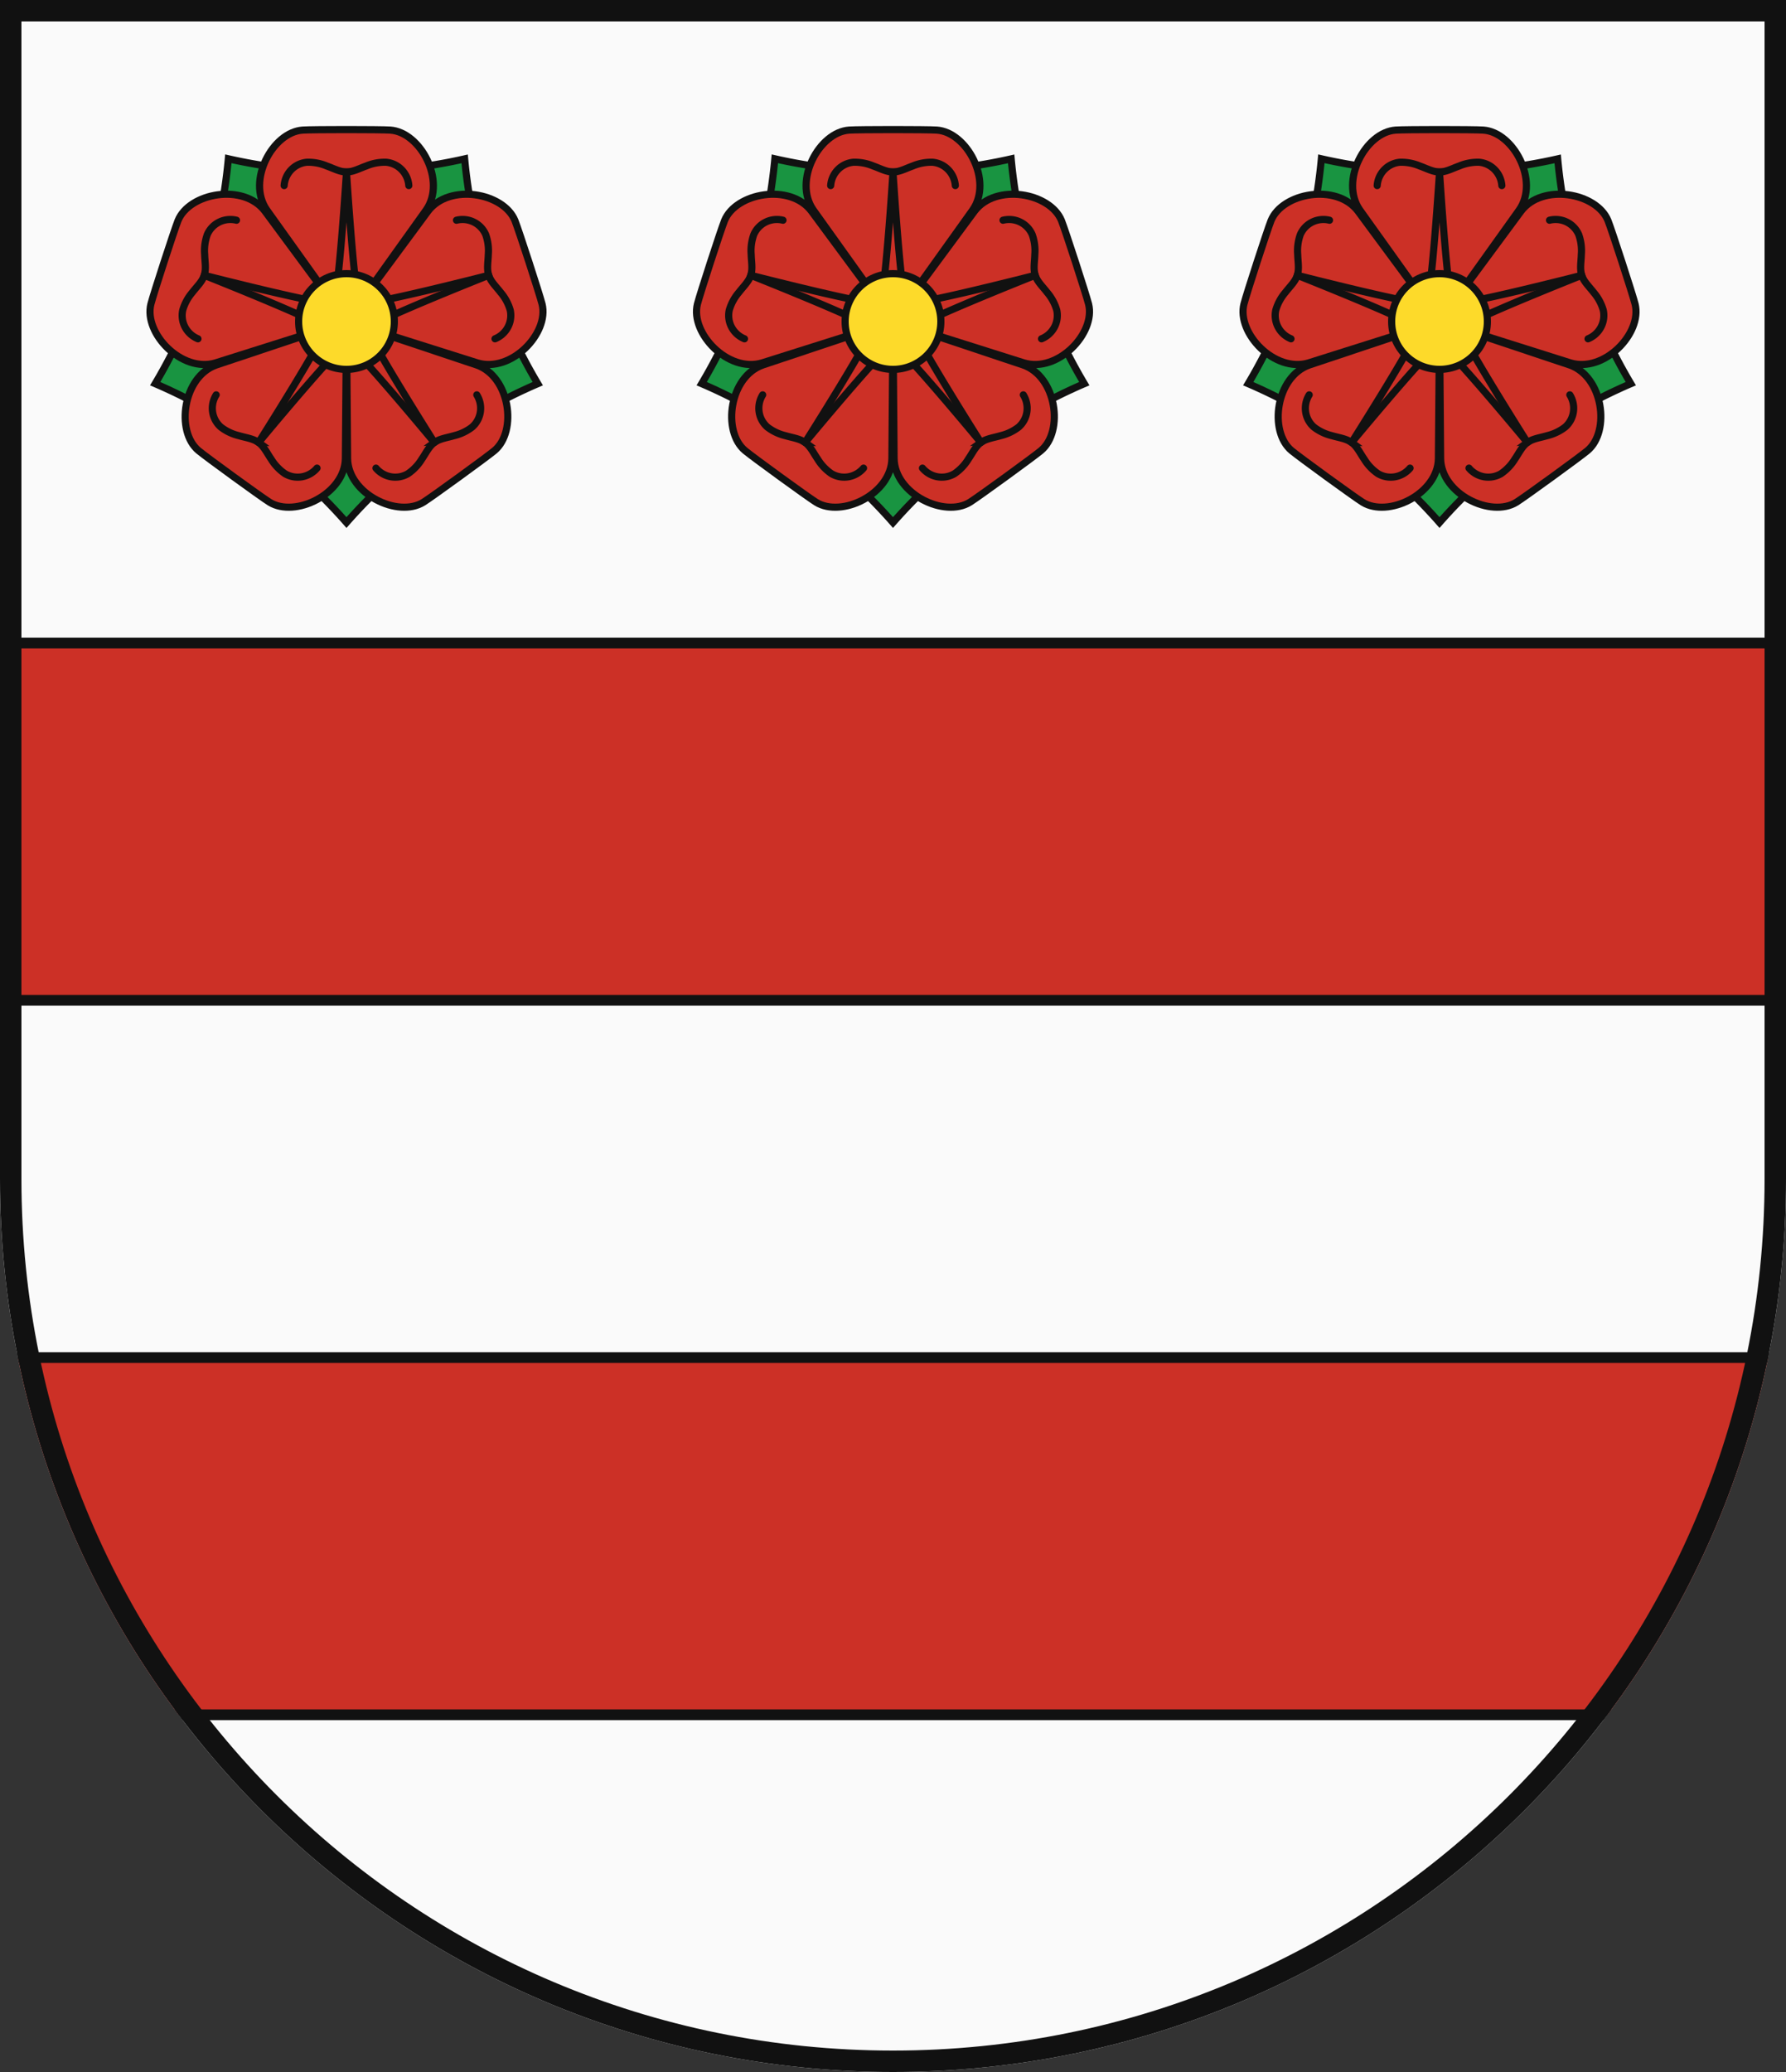 <?xml version="1.0" encoding="UTF-8"?>
<svg xmlns="http://www.w3.org/2000/svg" xmlns:xlink="http://www.w3.org/1999/xlink" width="500" height="580" viewBox="0 0 500 580">
  <rect x="0" y="0" width="500" height="580" fill="#333333" stroke="none"/>
  <defs>
    <clipPath id="clip-path">
      <path d="M500,330V0H0V330C0,468.071,111.929,580,250,580S500,468.071,500,330Z"/>
    </clipPath>
    <g id="flower" stroke="#111" stroke-width="2">
      <path d="M-53.555,17.4a150.054,150.054,0,0,1,29,16.5A150.013,150.013,0,0,1,0,56.275,150.615,150.615,0,0,1,53.555,17.4,150.057,150.057,0,0,1,39.8-12.99a150.141,150.141,0,0,1-6.719-32.537A150.057,150.057,0,0,1,.057-41.862a150.071,150.071,0,0,1-33.132-3.689A150.057,150.057,0,0,1-39.8-12.99,150.057,150.057,0,0,1-53.555,17.4Z" fill="#199441"/>
      <g id="leaf">
        <path d="M-22.327-31.257C-27.987-39.385-20.7-53-12.28-53.584c2.976-.189,21.584-.189,24.56,0C20.7-53,27.987-39.385,22.327-31.257L0,0Z" fill="#cc3026"/>
        <path id="f2" d="M-17.449-38.051a7.117,7.117,0,0,1,1.988-4.442,6.983,6.983,0,0,1,4.355-2.09,13.315,13.315,0,0,1,5.573,1.045c1.8.624,3.646,1.676,5.533,1.676C0-41.862-2.337-5.1-3.778-5.1" fill="none" stroke-linecap="round"/>
        <use xlink:href="#f2" transform="scale(-1, 1)"/>
      </g>
      <use xlink:href="#leaf" transform="rotate(-144)"/>
      <use xlink:href="#leaf" transform="rotate(-72)"/>
      <use xlink:href="#leaf" transform="rotate(72)"/>
      <use xlink:href="#leaf" transform="rotate(144)"/>
      <circle r="13.4" fill="#fdda2a"/>
    </g>
  </defs>
  <title>Coat of Arms of Prešov</title>
  <g id="coa_presov">
    <path id="field" d="M500,330V0H0V330C0,468.071,111.929,580,250,580S500,468.071,500,330Z" fill="#fafafa"/>
    <g id="coa">
      <g clip-path="url(#clip-path)">
        <rect id="bar" y="180" width="500" height="100" fill="#cc3026" stroke="#111" stroke-width="3"/>
        <use xlink:href="#bar" y="200"/>
        <use xlink:href="#flower" x="97" y="90"/>
        <use xlink:href="#flower" x="250" y="90"/>
        <use xlink:href="#flower" x="403" y="90"/>
      </g>
    </g>
    <path id="border" d="M497,330V3H3V330C3,466.414,113.586,577,250,577S497,466.414,497,330Z" fill="none" stroke="#111" stroke-width="6"/>
  </g>
</svg>

